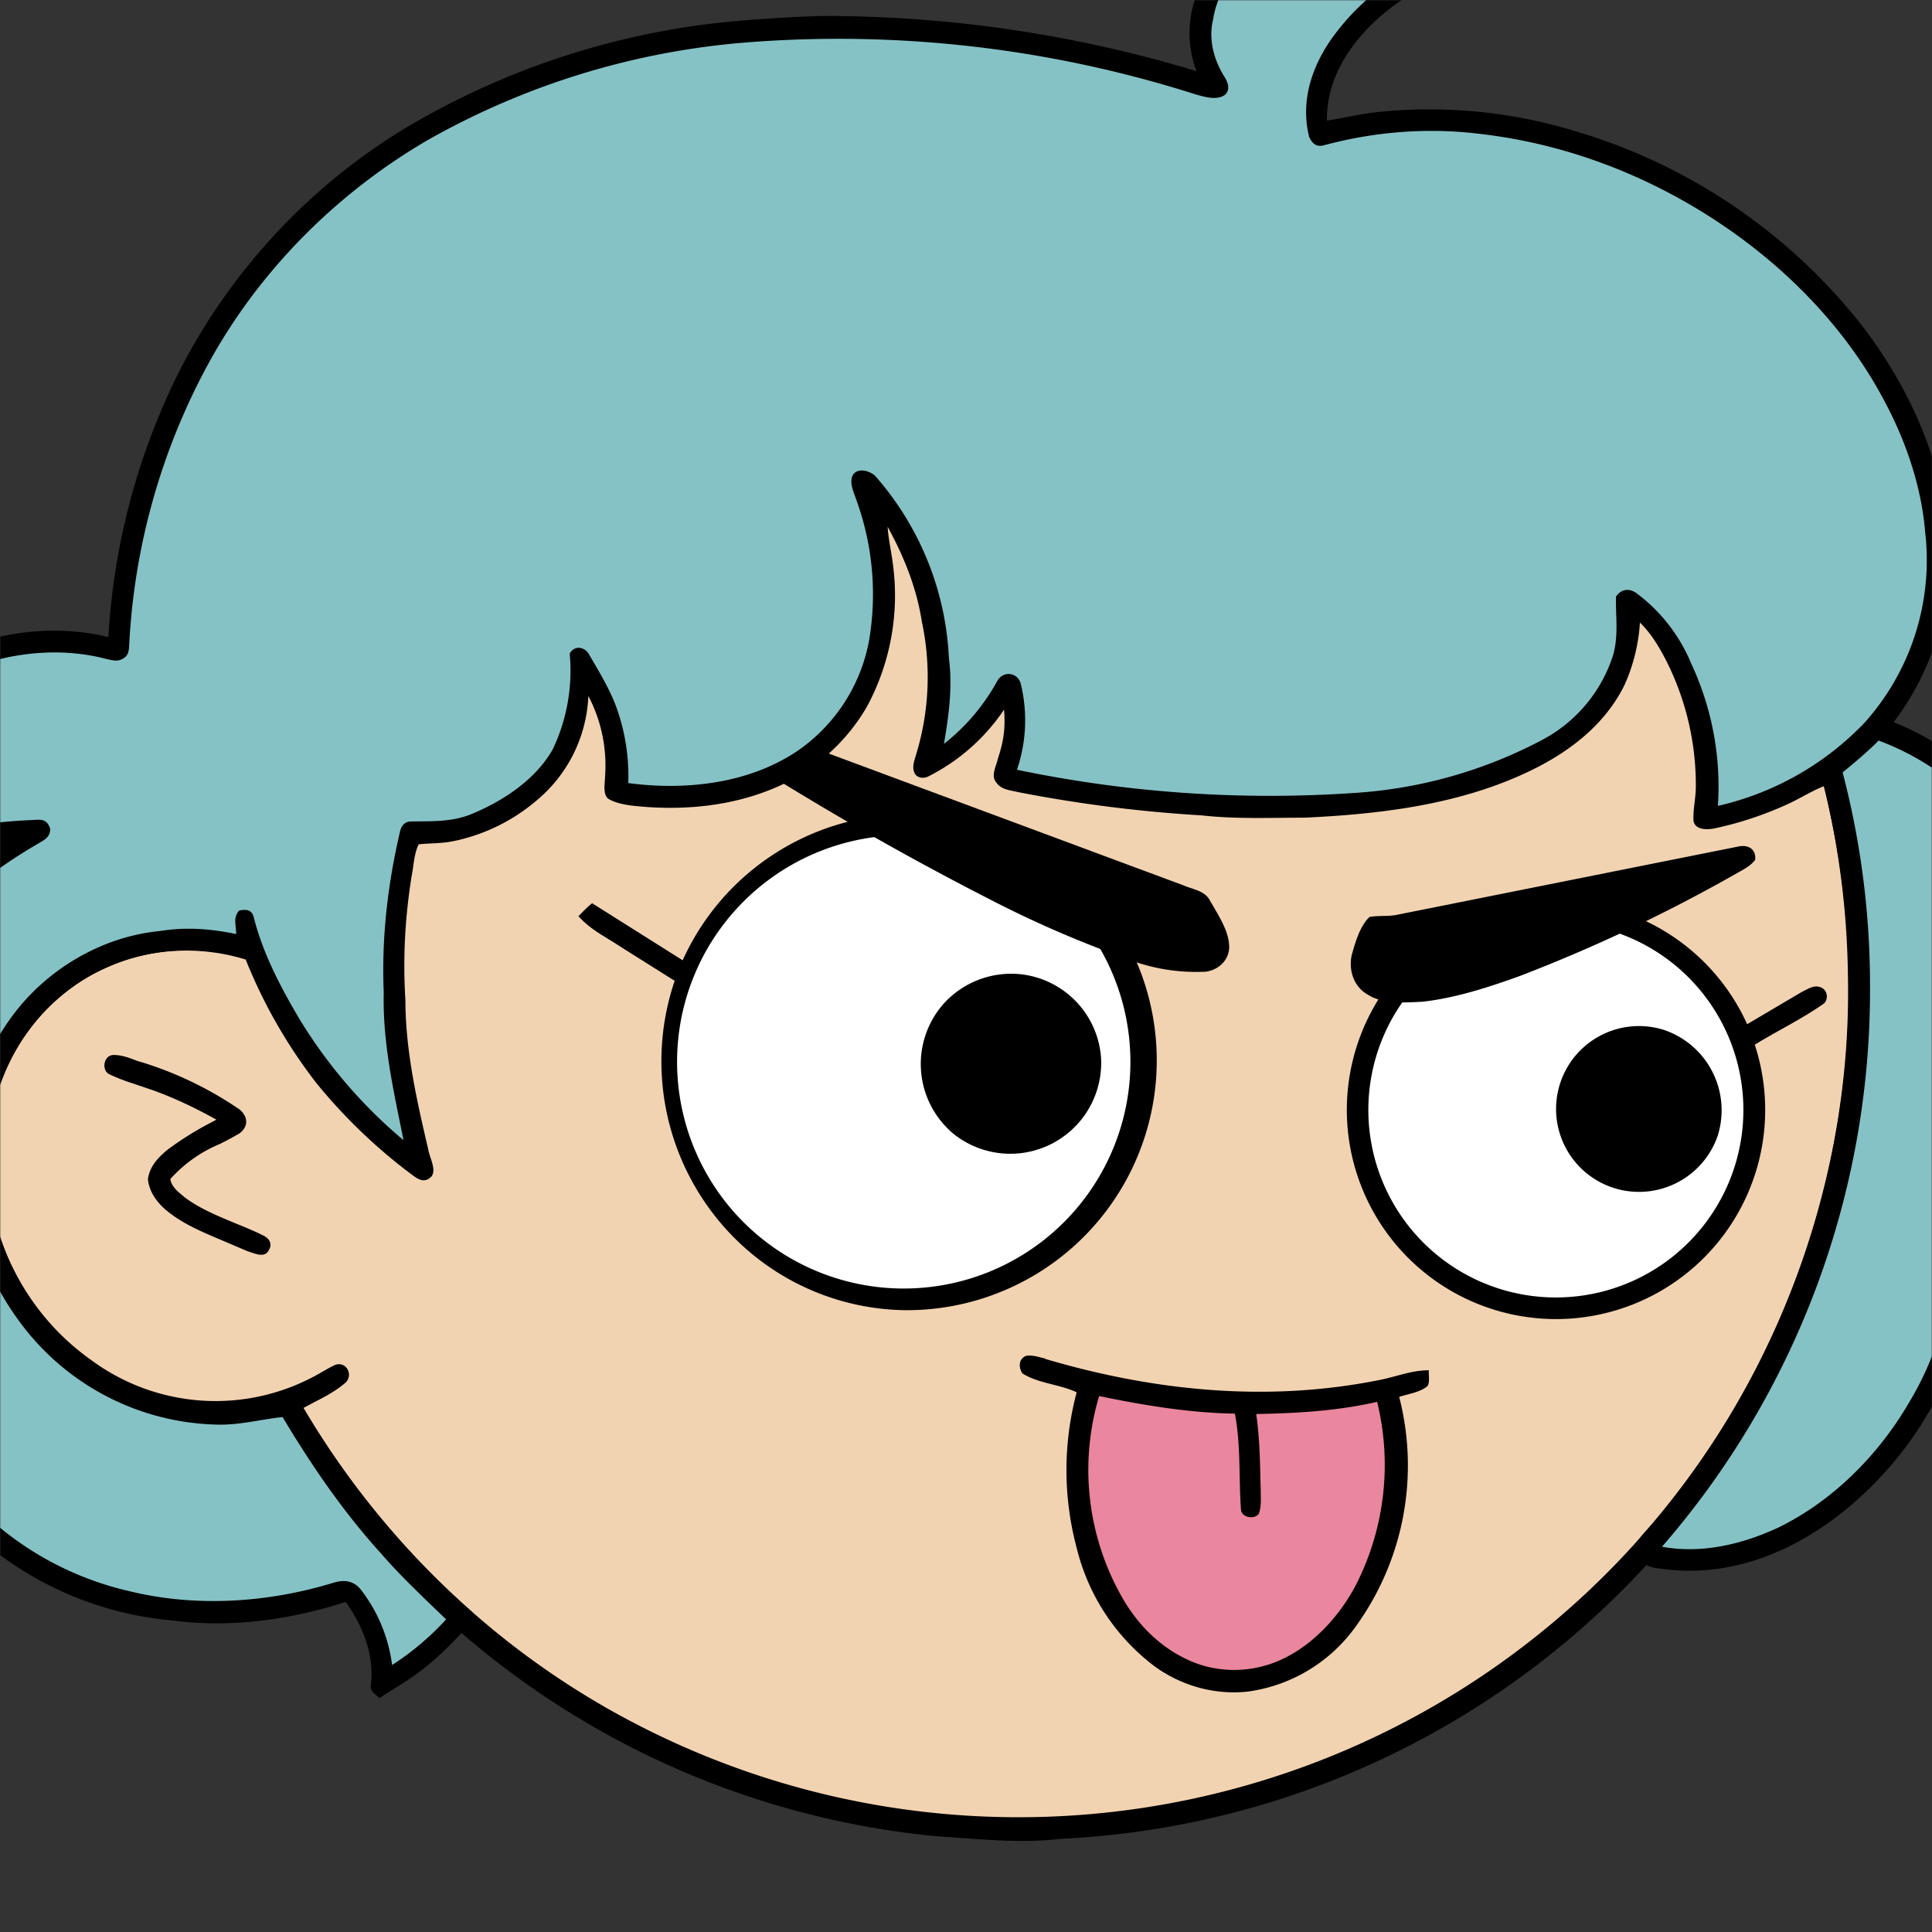 <svg xmlns="http://www.w3.org/2000/svg" viewBox="0 0 762 762" fill="none" shape-rendering="auto"><rect x="0" y="0" width="762" height="762" fill="#333333" stroke="none"/><mask id="viewboxMask"><rect width="762" height="762" rx="0" ry="0" x="0" y="0" fill="#fff" /></mask><g mask="url(#viewboxMask)"><g transform="scale(-1 1) translate(-762 0)"><g transform="translate(-190.5 -190.5) scale(1.5)"><path d="M396 164.8a224.8 224.8 0 0 1 104.8 42.4c6.2 4.9 12.5 9.4 18 15a225.4 225.4 0 0 1 71.8 149 58.5 58.5 0 0 1 50.9 42.2 71 71 0 0 1-27.6 76.5c-11 7.7-24.5 12-38 11.7-5 0-10-1.6-15-1.8-1.9 2.2-3.3 4.9-4.8 7.3A223.3 223.3 0 0 1 389 609.8c-11 .7-21.9 2-33 .7a223.7 223.7 0 0 1-178.8-342.3A223.4 223.4 0 0 1 352 163.5c14.6-1.4 29.4-.3 44 1.3Z" fill="#000"/><path fill-rule="evenodd" clip-rule="evenodd" d="M498.8 213.2A216 216 0 0 0 363 169c-13-.2-26.2 1.6-39 4a218 218 0 0 0-113.6 365.5 218.5 218.5 0 0 0 260.4 40.2c35-18.8 64.2-47.3 84.4-81.5l-3-1.6c-2.8-1.4-5.7-3-8-5-2.2-2-.3-5.8 2.7-4.7 1.5.7 3 1.6 4.4 2.4a55 55 0 0 0 59.6-3.6 64.5 64.5 0 0 0 25-69.8 53.1 53.1 0 0 0-24-31 52.6 52.6 0 0 0-47-2.8c-1.6.8-3.4 1.5-5 1.3-2.5-.2-2.8-4.2-.6-5.2 8-4 16.5-5.6 25.4-6.4a217 217 0 0 0-72-146.4c-4.4-4-8.7-8.1-13.9-11.3Zm107.6 196.2c2-1.2 1.3-5.1-1.4-5-2 0-4.2.8-6.2 1.6l-1.4.4a95.1 95.1 0 0 0-25.5 12.4c-2.2 2-2.2 4.4.1 6.2a92 92 0 0 0 5.2 2.8 36 36 0 0 1 13 9.2c-.2 1.9-2 3.4-3.4 4.5l-.2.2c-3.9 3-8.8 5-13.6 7-2.5 1-4.9 2-7.1 3.1-1.7.8-2.6 2.2-1.6 3.9 1 2 3.2 1.1 5 .5l.6-.2 5.4-2.3c5.4-2.3 11-4.5 15.4-8 2.7-2.1 5.1-5.1 5.4-8.7-.5-3.4-2.7-5.7-5.3-7.8a83 83 0 0 0-11.6-7.2l-1.1-.6c5.4-3 10.8-5.6 16.6-7.7l5-1.7a52 52 0 0 0 6.7-2.6Z" fill="#f2d3b1"/><g transform="translate(-161 -83)"><path d="M559 424.1a65.3 65.3 0 0 1 57.5 38.4l23.8-15c1.3 1 2.4 2.2 3.6 3.4-3.2 3.6-7.1 5.4-11 8l-14.3 9a65.8 65.8 0 0 1-18 69.8 64.6 64.6 0 0 1-42.6 16.8 65.7 65.7 0 0 1-61.5-90 65.1 65.1 0 0 1 62.5-40.4Z" fill="#000"/><path d="M549.3 430.3a59.6 59.6 0 1 1 15.1 118.2 59.6 59.6 0 0 1-15.1-118.2Z" fill="#fff"/><path d="M414 454a55 55 0 1 1-79.4 30.7c-5.8-3.6-12.1-6.6-17.7-10.5-2-1.1-1.5-4.2.7-4.7 1.6-.5 3.1.6 4.6 1.3l14.4 8.5A55.2 55.2 0 0 1 414 454Z" fill="#000"/><path d="M378.3 453.3a49.3 49.3 0 1 1 17.2 97.1 49.3 49.3 0 0 1-17.2-97.1Z" fill="#fff"/><path d="M527.3 466.2a24 24 0 0 1 20.2 7.3 23.9 23.9 0 0 1-2.3 34.7 23.9 23.9 0 0 1-38.7-20.2 23.8 23.8 0 0 1 20.8-21.8ZM358.5 480.8a21.8 21.8 0 1 1 11.6 42 21.9 21.9 0 0 1-25.7-14 22.3 22.3 0 0 1 14.1-28Z" fill="#000"/></g><g transform="translate(-161 -83)"><path d="M607 397.6c1.5-.4 3.2.6 4.7 1 0 1.2-.1 2.4-.4 3.6-1.6 1.5-3.6 2.6-5.4 3.8a803.6 803.6 0 0 1-70.4 40.6A289.9 289.9 0 0 1 500 462a50 50 0 0 1-21 3.5c-3.3-.4-6.2-3-6.2-6.5 0-4.2 3-8.6 5-12.1 1.3-2.7 4.5-3 7-4.1l111.7-41.5c3.5-1.2 7-2.8 10.5-3.7ZM339 432.6l90 18c2.3.4 4.6.1 6.9.5 2.4 2.3 3.6 6.2 4.5 9.4 1.2 4-.1 8.8-4 11-4 2.6-9.8 2.1-14.4 1.9-8.8-1-17.4-3.8-25.7-6.8a418 418 0 0 1-57-27c-1.6-.9-3.6-1.9-4.8-3.5-.3-2.9 1.9-4.1 4.5-3.5Z" fill="#000"/></g><g transform="translate(-161 -83)"><path d="M521.2 567.2c1.5-.3 3.3-1 5-.7 2 .8 2 3 1 4.6-4.2 2.7-10 2.9-14.3 5a79.2 79.2 0 0 1 0 40.9 55.4 55.4 0 0 1-20.7 31.3c-7 5-15.6 7.4-24.2 6.5a41.8 41.8 0 0 1-28.6-17.3 72.2 72.2 0 0 1-11.3-60.2c-2.4-.8-5.6-1.2-7.5-2.9-.6-1.2-.2-2.8-.3-4.1 4.5 0 8.3 1.6 12.7 2.5 29.5 6 59.5 3 88.2-5.5Z" fill="#000"/><path d="M507 577.1a67.7 67.7 0 0 1-6.8 54.2c-4 6.5-9.6 12-16.7 15.2-8 3.7-17.5 3.4-25.4-.6-8-4-14.6-11.4-18.7-19.3a69.5 69.5 0 0 1-5.5-48c10.5 2.4 21 3 31.8 3.2-1 6.8-1 13.4-1.2 20.2 0 2-.2 4 .5 6 1 1.6 4.6 1.1 4.7-1.1.6-8.4 0-16.8 1.6-25.2 12-.2 24-2.2 35.6-4.6Z" fill="#EA869E"/></g><g transform="translate(-161 -83)"></g><g transform="translate(-161 -83)"></g><g transform="translate(-161 -83)"><path d="M427 180.2a58 58 0 0 1 39.7 10.1c6.4 4.7 11.9 10.9 14.7 18.4a28.3 28.3 0 0 1 0 20 338 338 0 0 1 98.6-14.5c7.3.2 14.7.7 22 1.3a205.3 205.3 0 0 1 88.6 28.9 160.1 160.1 0 0 1 58.4 63.5 179 179 0 0 1 18.5 69.6c27.4-6.6 57.5 7 73.2 29.8a57.4 57.4 0 0 1 10.9 37.6c-.2 1.8-2 3-3.6 3.3-2.6-.6-5-2.5-7.5-3.6a138.2 138.2 0 0 0-43.3-12.5c27 18.4 47.5 46.4 57 77.7 5 15.9 6.6 32.7 4.8 49.2a86 86 0 0 1-20.5 47.4c-1.6 1.8-5.3 2.4-6.1-.3 0-10.2.6-22-4.7-31.2a89.3 89.3 0 0 1-77.2 61.2c-15.1 2-31-.2-45.4-4.9-4.5 6.3-7.6 14-6.6 21.8.3 1.7-1.2 2.5-2.3 3.5-2.3-1.6-4.8-3-7.2-4.6-6-3.9-11-8.8-15.8-14.1-1-1-1.2-2.3-1.5-3.8 18.3-16 34-35.2 46-56.3 1.4-2.7 4-1.5 6.3-1a56 56 0 0 0 48.5-9.2 65.7 65.7 0 0 0 26-42.5c1.4-10.4 1-20.9-2.9-30.7-4.8-13-14.5-24-27.2-29.7-11.6-5.4-25-6-37-2.3a135 135 0 0 1-18.6 32.5 142.4 142.4 0 0 1-25 24c-1.7 1.3-3.4 2.4-5.2.6-1.5-1.8.5-5.1.8-7.2 3-12.8 6-26 6-39.2.7-11 .1-22.1-1.7-33-.5-2.6-.6-5.6-1.8-8-3-.3-6-.2-9-.8a48.8 48.8 0 0 1-22.2-10.9 37.7 37.7 0 0 1-13.4-27.3 39.2 39.2 0 0 0-4.4 21c0 1.8.7 4.7-.8 6-1.8 1.1-4 1.5-6 1.8-12 1.4-24.7.5-36-3.9a51 51 0 0 1-26-22 61.5 61.5 0 0 1-6.9-37.4c.4-3.4 1.2-6.6 1.4-10-4.3 7.9-7.6 16-9 25A69.7 69.7 0 0 0 555 408c.4 1.5 1.2 3.3.7 4.8-.4 1.6-2.2 2.1-3.7 1.4a52.4 52.4 0 0 1-20-17.6c-.4 4.6.1 8.4 1.6 12.8.4 2 2 4.6.4 6.4-1.3 1.9-3.8 2-5.8 2.5a365 365 0 0 1-48.2 6.1c-8.9 1-18 .6-27 .6-19.5-.9-39.7-3.3-57.6-11.5-11-5-21.2-12.4-26.6-23.5a47 47 0 0 1-4-16.3c-2.8 2.7-4.8 6-6.6 9.4a72.5 72.5 0 0 0-8.1 33.8c0 3 .8 6 .6 9.1-.6 2.3-3.7 2.2-5.6 1.8a92.6 92.6 0 0 1-18.8-6.2c-3.4-1.5-6.4-3.5-9.9-4.9a222 222 0 0 0-6.3 50.2c-1 52 17.7 104 51.3 143.6 2.3 2.7 4.9 4.8 5.4 8.6a12 12 0 0 1-7.8 3.4c-18.5 2.6-36-5-49.8-16.8A94.6 94.6 0 0 1 278 553c-1.4-7-1.3-13.9-1.2-21a56.6 56.6 0 0 0-15.3 35.6c0 1.4-2 2.4-3.4 2-1.4-.4-2-1.7-2.7-3A146.7 146.7 0 0 1 242 495c1.4-22 7.5-44.8 19.5-63.5 9-14 21-25.5 36.6-31.6a70.5 70.5 0 0 1-14.4-44.9c.5-21.6 9.5-42 22.4-59a149.9 149.9 0 0 1 76-51.6 131 131 0 0 1 51-5c4.7.4 9.2 1.6 14 2.3.1-10-4.8-18.3-11.6-25.1a54.3 54.3 0 0 0-31.6-15.3c-2.3-.4-5.1.3-6.2-2.2-.4-2.6 1.6-4.5 3-6.4a40.7 40.7 0 0 1 26.3-12.5Z" fill="#000"/><path d="M432 185.6c12.7-.2 25.4 4 35 12.4 4.9 4.4 9 10.4 10 17 1.3 5.2-.1 10.6-2.9 15.1-1 1.5-1.7 3.6-.1 4.9 2.2 1.5 5.6.4 8-.3a309 309 0 0 1 117-13.6 202.5 202.5 0 0 1 85 26c23.8 14 43.9 34.2 57.2 58.5A173 173 0 0 1 762 379c.1 1.8 0 3.4 1.9 4.3 1.3.7 2.6.3 4 0 22.8-6 48.3 4 63.5 21.4a56.4 56.4 0 0 1 14.8 36.9 136.2 136.2 0 0 0-59.1-16c-2.3-.2-3.5 0-4.3 2.3 0 2.4 1.7 3 3.3 4 26 15 46.6 39.3 58.2 67 6.6 16 10.3 33.7 9.7 51.1-.6 17-5.7 34.3-16 48-.3-4.4-.3-8.8-1-13a67 67 0 0 0-6.5-18.5c-.9-1.8-2.5-2.6-4.4-1.6-2 .7-2 2.5-2.7 4.2a82.6 82.6 0 0 1-61.5 59.3c-17.6 4.3-36.6 3-53.8-2.3-2.7-.8-5.2-.4-7 1.9a40.9 40.9 0 0 0-8.2 19.8 72.2 72.2 0 0 1-14.2-12c5.8-5.6 11.7-11.1 17-17.2 10-11 18.4-23.3 26-36 5.6.6 10.8 2 16.4 2a66.2 66.2 0 0 0 52.7-27A72.4 72.4 0 0 0 805 518c.4-14-3.2-28.2-11.4-39.7-9-12.9-23.9-22-39.7-23.5-6.7-1.1-13.3-.6-20 .8 0-2.3.9-4.3-.8-6.2-1.9-.3-3.2-.3-3.8 1.7-2.4 9.6-7.2 18.7-12.2 27.1a129 129 0 0 1-27.2 31.6c2.6-13 5.5-25.4 5.2-38.8.6-14.2-1-28.2-4.2-42-.3-1.6-1.1-3-3-3-5.5-.1-10.7.2-16-2-8.2-3.4-16.7-9-21.2-16.9a48 48 0 0 1-4.5-25.2c-1.1-2.3-4-1.9-5.1.2-2.5 4.3-5.2 8.7-7 13.4a53.4 53.4 0 0 0-3.3 20.4c-15 2-31.6.2-44.4-8.4a45.2 45.2 0 0 1-18.9-29 72.5 72.5 0 0 1 3.5-37.5c.6-1.8 1.7-4.1.8-6-1.2-2.1-4.2-1.3-5.8 0a77.9 77.9 0 0 0-19.5 48c-1 7.7 0 15 1.3 22.6a54 54 0 0 1-14-16.5c-1.5-2.8-5.4-2.4-6.2.7a40.4 40.4 0 0 0 1 22.6 325.7 325.7 0 0 1-88.7 6.1 122 122 0 0 1-49.5-14 38.4 38.4 0 0 1-18.6-22.4c-1.4-5.2-.6-10-.7-15.2-1.3-2-3.4-2.3-5.3-1a44 44 0 0 0-14.5 18.6 76.3 76.3 0 0 0-7 37.4 77 77 0 0 1-38.5-21.8 64 64 0 0 1-16-50.2c1-12.2 5.2-24.3 11-35 9.5-17.8 24-33 40.5-44.5 19.5-13.6 42-22.5 65.6-25.2 13.7-1.7 27.6-.6 41 3 2 .6 3.2-.6 3.9-2.3 2.2-9-.5-17.7-5.5-25.1a59.9 59.9 0 0 0-40.6-25.2 39 39 0 0 1 26.2-10ZM302 404.7c3 3 6.2 5.7 9.5 8.4a220.7 220.7 0 0 0-7.2 55.9A223 223 0 0 0 359 616.7c-10.4 1.9-21-.6-30.5-5-14.4-7-26.4-19.1-34.4-32.8a80.6 80.6 0 0 1-11.6-44.9c0-2.7.8-5.4.7-8-.8-2.3-3-2.7-5-1.7-4.3 2-7.7 5.9-10.4 9.5-5 6.7-8.4 14.3-10.6 22.2a140 140 0 0 1-9.7-57c1-23.4 7.3-47.5 20.6-67a69.2 69.2 0 0 1 34-27.3Z" fill="#85c2c6"/></g><g transform="translate(-161 -83)"></g></g></g></g></svg>